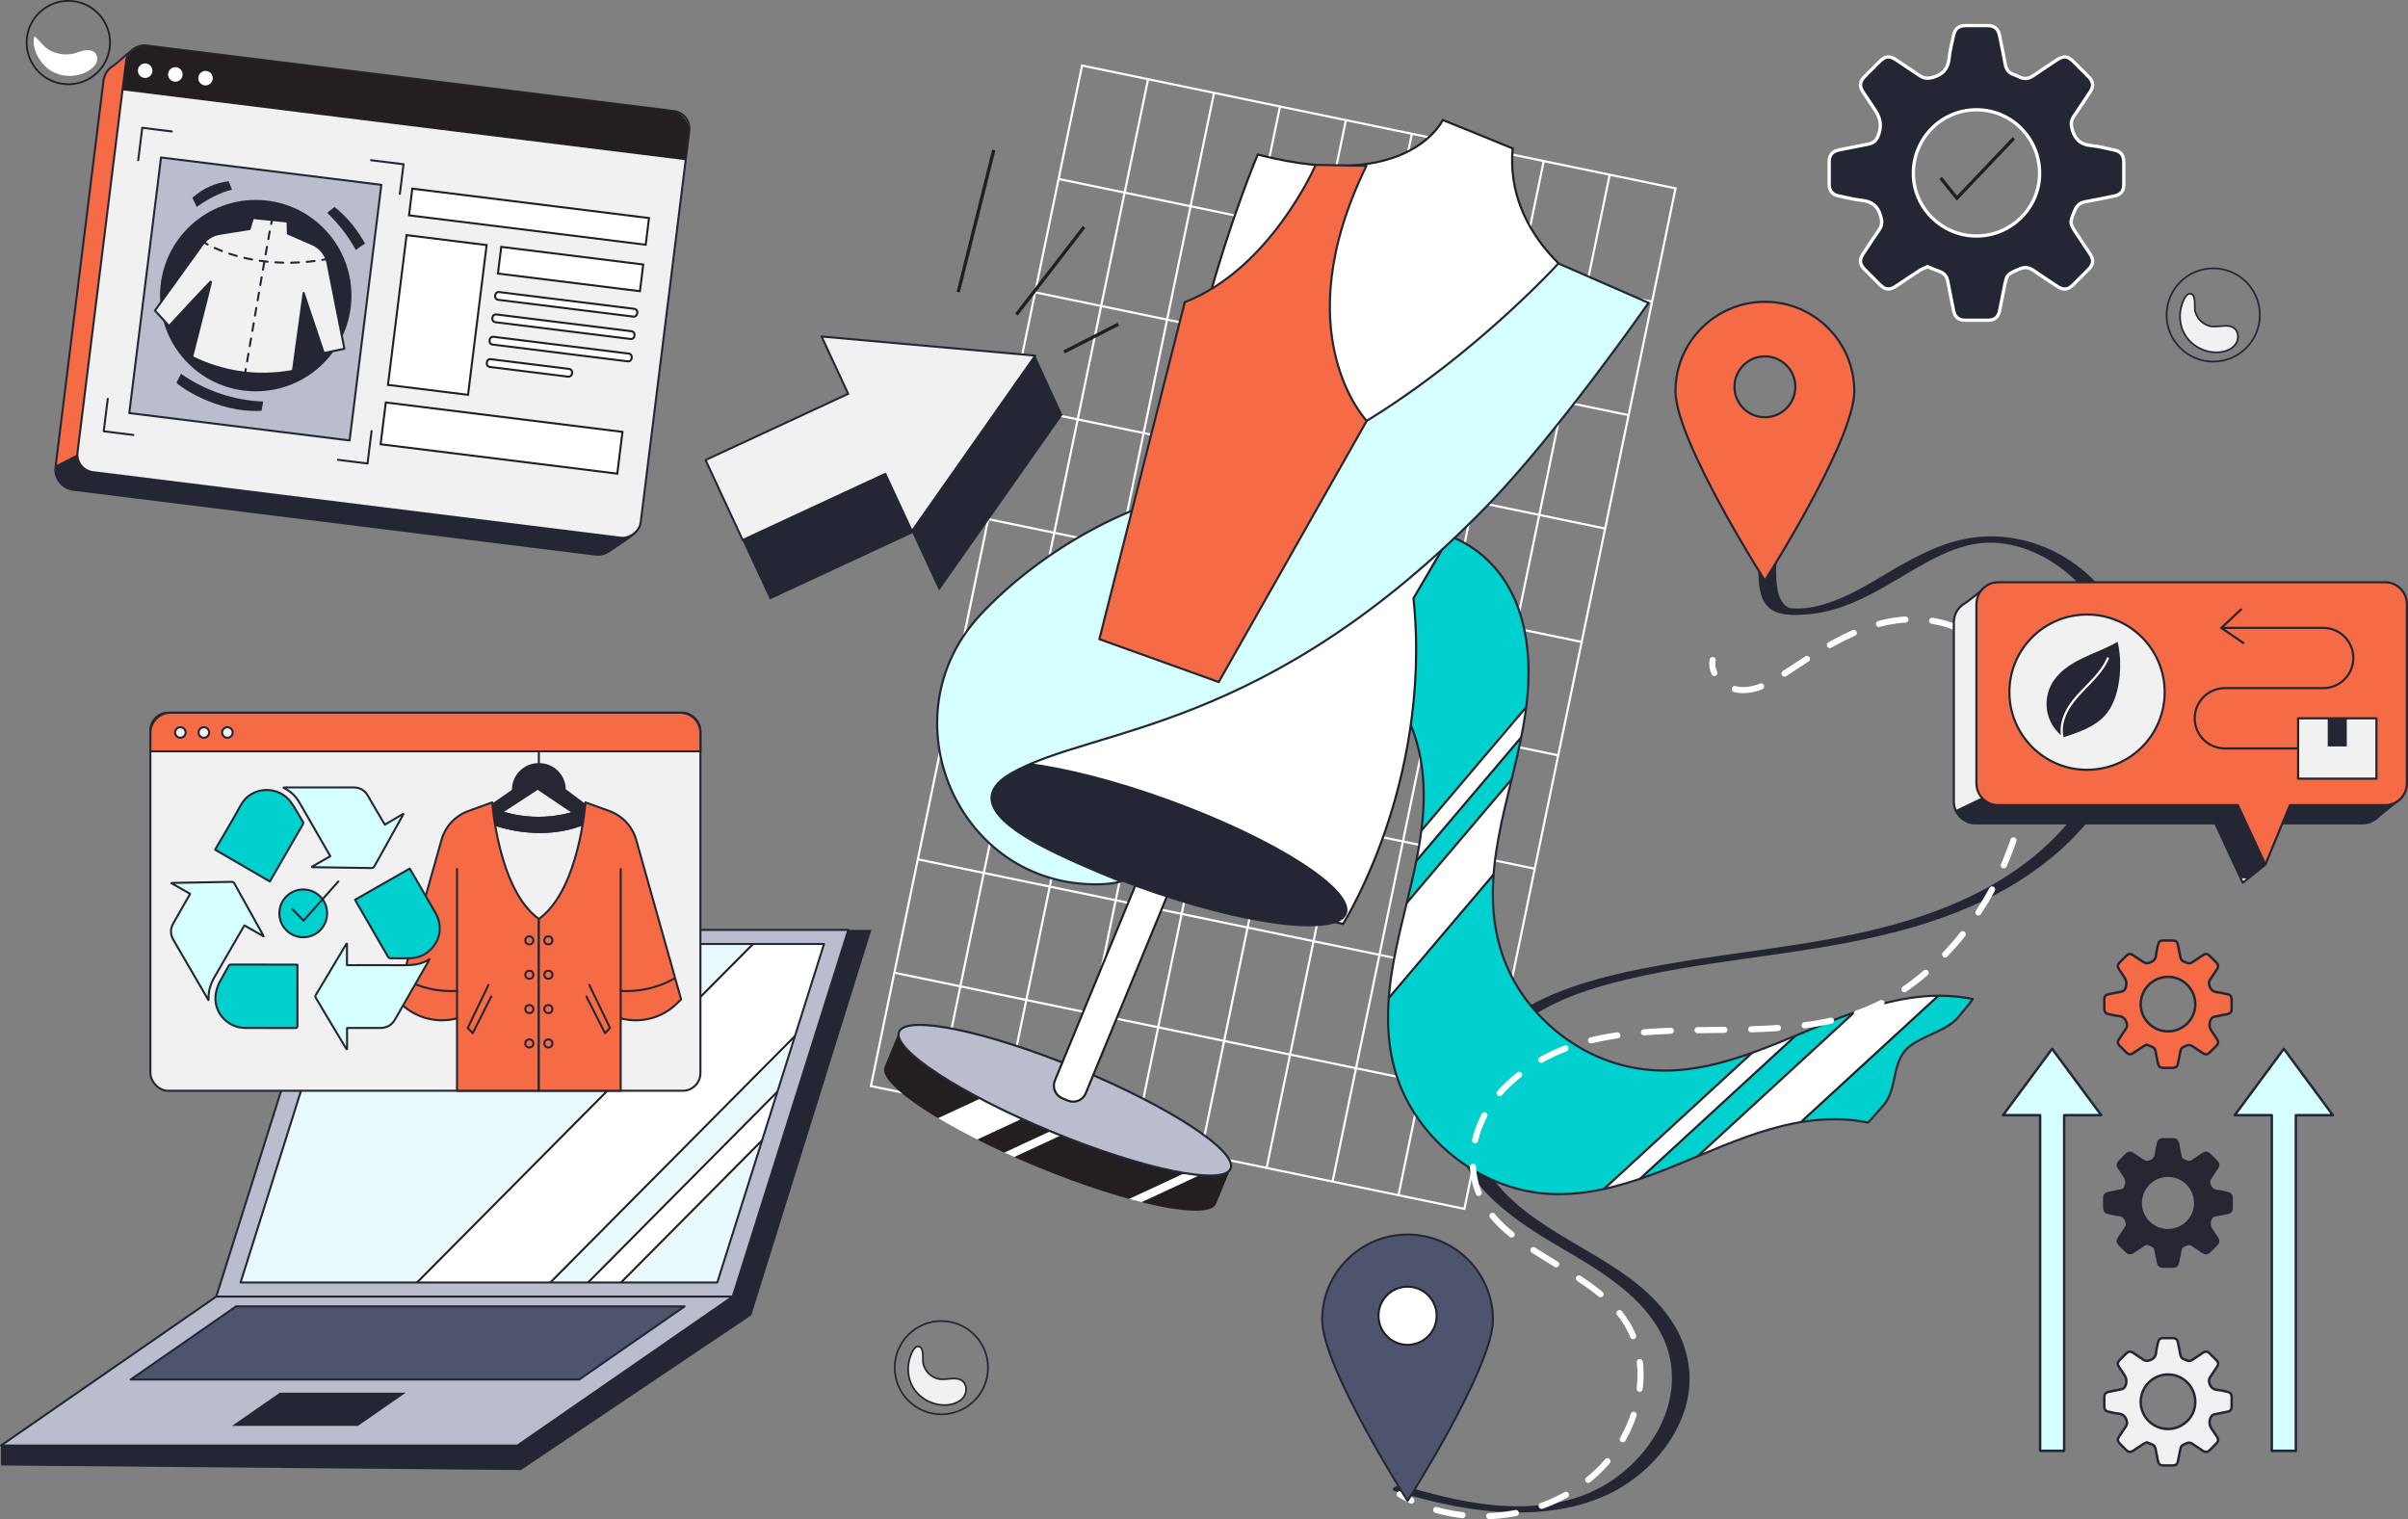 <?xml version="1.0" encoding="UTF-8"?>
<svg id="Layer_2" data-name="Layer 2" xmlns="http://www.w3.org/2000/svg" xmlns:xlink="http://www.w3.org/1999/xlink" viewBox="0 0 1360.01 858.07">
  <rect x="0" y="0" width="1360.01" height="858.07" fill="#808080" stroke="none"/>
  <defs>
    <style>
      .cls-1, .cls-2, .cls-3, .cls-4, .cls-5, .cls-6, .cls-7, .cls-8, .cls-9, .cls-10, .cls-11, .cls-12, .cls-13 {
        fill: none;
      }

      .cls-14, .cls-15, .cls-16, .cls-17, .cls-18, .cls-19 {
        fill: #f1f1f1;
      }

      .cls-20, .cls-21, .cls-22, .cls-23, .cls-24, .cls-25, .cls-26, .cls-2, .cls-27, .cls-28, .cls-3, .cls-4, .cls-5, .cls-6, .cls-15, .cls-16, .cls-17, .cls-18, .cls-19, .cls-29, .cls-10, .cls-11, .cls-13, .cls-30, .cls-31, .cls-32, .cls-33 {
        stroke-linecap: round;
        stroke-linejoin: round;
      }

      .cls-20, .cls-21, .cls-22, .cls-23, .cls-24, .cls-25, .cls-26, .cls-2, .cls-27, .cls-28, .cls-3, .cls-4, .cls-5, .cls-6, .cls-15, .cls-16, .cls-17, .cls-18, .cls-19, .cls-29, .cls-11, .cls-12, .cls-30, .cls-31, .cls-32, .cls-33 {
        stroke: #242733;
      }

      .cls-20, .cls-21, .cls-22, .cls-23, .cls-34 {
        fill: #f46b45;
      }

      .cls-20, .cls-26, .cls-2, .cls-28, .cls-6, .cls-18, .cls-29, .cls-11, .cls-31, .cls-33 {
        stroke-width: 1.15px;
      }

      .cls-21, .cls-4, .cls-16, .cls-7, .cls-12 {
        stroke-width: 1.23px;
      }

      .cls-22, .cls-5, .cls-9, .cls-32 {
        stroke-width: 1.22px;
      }

      .cls-23, .cls-27, .cls-15, .cls-30 {
        stroke-width: 1.39px;
      }

      .cls-24 {
        stroke-width: 1.22px;
      }

      .cls-24, .cls-25, .cls-26 {
        fill: #babdcd;
      }

      .cls-25, .cls-17 {
        stroke-width: 1.15px;
      }

      .cls-35 {
        fill: #231f20;
      }

      .cls-36, .cls-37 {
        fill: #242733;
      }

      .cls-38 {
        fill: #e8fafd;
      }

      .cls-2 {
        stroke-dasharray: 4.38 4.38;
      }

      .cls-27, .cls-28 {
        fill: #262733;
      }

      .cls-37 {
        stroke-width: 1.87px;
      }

      .cls-37, .cls-7, .cls-8, .cls-9, .cls-10, .cls-13 {
        stroke: #fff;
      }

      .cls-37, .cls-7, .cls-9, .cls-12 {
        stroke-miterlimit: 10;
      }

      .cls-39 {
        clip-path: url(#clippath-1);
      }

      .cls-40 {
        clip-path: url(#clippath-3);
      }

      .cls-41 {
        clip-path: url(#clippath-4);
      }

      .cls-42 {
        clip-path: url(#clippath-2);
      }

      .cls-3, .cls-19 {
        stroke-width: .96px;
      }

      .cls-8 {
        stroke-miterlimit: 10;
        stroke-width: 1.22px;
      }

      .cls-43 {
        fill: #fff;
      }

      .cls-29 {
        fill: #4e546d;
      }

      .cls-10 {
        stroke-dasharray: 15.14 15.14;
      }

      .cls-10, .cls-13 {
        stroke-width: 3.45px;
      }

      .cls-11 {
        stroke-dasharray: 4.43 4.43;
      }

      .cls-44, .cls-31 {
        fill: #00d0ce;
      }

      .cls-30, .cls-32, .cls-33 {
        fill: #d6ffff;
      }

      .cls-45 {
        clip-path: url(#clippath);
      }
    </style>
    <clipPath id="clippath">
      <path class="cls-1" d="M686.84,679.86l8.19-19.86-187.27-77.26-8.19,19.86c-4.06,9.84,34.57,35.12,86.28,56.46s96.93,30.65,100.99,20.81h0Z"/>
    </clipPath>
    <clipPath id="clippath-1">
      <path class="cls-1" d="M734.4,370.05c17.2-2.9,34.43,4.34,46.75,16.19,13.46,12.94,20.16,31.1,22.2,49.37,4.73,42.41-14.43,82.37-18.62,123.96-1.94,19.27-.57,39.05,7.47,56.89,7.33,16.25,19.31,30.28,33.89,40.47,14.6,10.21,31.93,16.58,49.78,17.4,19.48.89,38.61-4.15,56.76-10.79,35.24-12.89,70.27-33.38,109.04-31.28,4.49.24,8.96.83,13.36,1.74.94-.92,1.84-1.88,2.68-2.89,2.1-2.35,4.18-4.72,6.23-7.12,7.06-8.15,4.88-22.19,11.85-30.42,6.97-8.22,23.14-10.61,30.02-18.91,1.52-1.84,3.04-3.68,4.56-5.51,1.37-1.57,2.66-3.21,3.87-4.91-38.14-7.85-74.76,10.48-109.13,24.4-17.98,7.28-36.6,13.91-56.06,15.62-18.31,1.61-36.44-1.84-52.74-10.38-15.78-8.26-29.37-20.75-38.83-35.84-10.13-16.16-14.47-34.65-14.36-53.62.25-42.52,20.16-82.19,20.17-124.72,0-18.68-3.86-38.17-14.77-53.68-9.8-13.93-25.47-24.54-42.66-26.17-4.1-.39-8.2-.22-12.26.46-.94.92-1.84,1.88-2.68,2.89-2.1,2.35-4.18,4.72-6.23,7.12-7.06,8.15-14.06,16.35-21.04,24.58-6.97,8.22-13.95,16.45-20.83,24.75-1.52,1.84-3.04,3.68-4.56,5.51-1.37,1.57-2.66,3.21-3.87,4.91v-.02Z"/>
    </clipPath>
    <clipPath id="clippath-2">
      <polygon class="cls-1" points="405.12 724.32 135.87 724.32 196.14 533.14 465.39 533.14 405.12 724.32"/>
    </clipPath>
    <clipPath id="clippath-3">
      <path class="cls-1" d="M336.62,313.25l-295.28-36.66c-6.29-.78-10.76-6.52-9.98-12.81L58.45,45.57c.47-3.77,2.71-6.88,5.78-8.6,2.06-1.16,11.51-10.74,14.04-10.42l288.27,45.71c6.29.78,10.76,6.52,9.98,12.81l-16.58,213.79c-.32,2.56-10.09,8.37-13.63,10.96-2.82,2.06-5.96,3.9-9.69,3.43h0Z"/>
    </clipPath>
    <clipPath id="clippath-4">
      <path class="cls-1" d="M1334.31,465.01h-53.74l-1.11,23.26-12.77,10.27-15.54-33.53h-135.34c-6.8,0-12.31-5.51-12.31-12.31v-101.26c0-4.59,2.51-8.59,6.23-10.71,1.8-1.02,13.88-10.83,13.88-10.83l210.71,9.22c6.8,0,12.31,5.51,12.31,12.31l9.52,99.29s-11.13,8.92-13.67,11.18c-2.17,1.93-5.03,3.1-8.17,3.1h0Z"/>
    </clipPath>
  </defs>
  <g id="Layer_1-2" data-name="Layer 1">
    <g>
      <g id="Layer_2-2" data-name="Layer 2">
        <path class="cls-36" d="M787.9,842.16c22.26,6.66,45.2,11.86,68.54,12.04,21.18.16,43.15-3.83,61.19-15.44,15.07-9.71,27.51-24.06,33.42-41.11,5.96-17.18,3.47-35.51-6.37-50.75-20.6-31.89-60.25-42.73-87.89-66.73-13.64-11.85-24.98-27.35-26-45.97-1.11-20.24,9.66-39.53,24.54-52.61,16.14-14.18,37.07-21.74,57.59-26.98,23.43-5.98,47.39-9.57,71.31-12.95,46.15-6.53,93.41-12.63,135.93-32.95,35.93-17.17,68.3-45.51,81.18-84.15,6.45-19.34,7.87-40.6,2.41-60.35-4.98-18-15.68-33.56-30.62-44.75s-32.98-17.08-51.3-16.49c-22.15.72-40.88,11.73-59.41,22.78-9.63,5.74-19.44,11.34-30.14,14.86-5.08,1.67-10.4,2.9-15.77,3.05-1.82.05-4.8,0-5.76-.29-.27-.08-1.58-.73-2.2-1.24-4.27-3.52-5.02-10.2-5.31-15.32-.4-7.24.39-14.52,1.4-21.68.91-6.47,2.13-12.88,3.21-19.32.35-2.08-9.54-2.82-10-.03-2.25,13.5-5.37,27.24-4.61,41.01.29,5.3,1.19,11.68,5.06,15.68,5.49,5.67,15.3,5.04,22.46,4.5,22.52-1.7,41.49-14.43,60.44-25.45,9.26-5.39,18.89-10.56,29.33-13.27,8.37-2.17,16.9-2.31,25.35-.49,17.28,3.73,32.9,14.49,43.73,28.3,12.23,15.59,17.75,35.25,17.5,54.92-.51,41.25-25.08,76.95-58.05,99.99-36.54,25.53-80.65,35.68-124.02,42.47-23.7,3.71-47.54,6.54-71.19,10.63-21.98,3.8-44.35,8.34-65.07,16.82-18.81,7.7-36.5,19.2-47.56,36.64-10.25,16.16-13.72,35.75-6.56,53.82,6.66,16.82,20.72,29.47,35.19,39.66,15.14,10.66,31.86,18.78,47.03,29.39,14.58,10.19,28.65,23.18,34.56,40.45,5.86,17.15,2.34,35.51-7.14,50.65s-24.41,27.45-41.36,33.48c-21.04,7.48-43.82,6.78-65.5,2.79-10.98-2.02-21.78-4.83-32.47-8.03-2.16-.65-4.93-.89-7.07-.02-1.58.64-1.98,1.88,0,2.47h0v-.03Z"/>
        <g>
          <g>
            <rect class="cls-8" x="424.82" y="188.73" width="588.57" height="342.29" transform="translate(220.99 991.15) rotate(-78.31)"/>
            <line class="cls-9" x1="505.15" y1="549.36" x2="840.34" y2="618.73"/>
            <line class="cls-9" x1="518.4" y1="485.32" x2="853.59" y2="554.69"/>
            <line class="cls-9" x1="531.67" y1="421.28" x2="866.86" y2="490.65"/>
            <line class="cls-9" x1="544.92" y1="357.24" x2="880.11" y2="426.61"/>
            <line class="cls-9" x1="558.17" y1="293.2" x2="893.36" y2="362.57"/>
            <line class="cls-9" x1="571.43" y1="229.16" x2="906.62" y2="298.53"/>
            <line class="cls-9" x1="584.68" y1="165.12" x2="919.87" y2="234.49"/>
            <line class="cls-9" x1="597.93" y1="101.08" x2="933.12" y2="170.45"/>
            <line class="cls-9" x1="909.13" y1="98.71" x2="789.84" y2="675.06"/>
            <line class="cls-9" x1="871.88" y1="91" x2="752.61" y2="667.35"/>
            <line class="cls-9" x1="834.64" y1="83.29" x2="715.37" y2="659.65"/>
            <line class="cls-9" x1="797.39" y1="75.58" x2="678.12" y2="651.94"/>
            <line class="cls-9" x1="760.15" y1="67.88" x2="640.88" y2="644.23"/>
            <line class="cls-9" x1="722.92" y1="60.17" x2="603.63" y2="636.52"/>
            <line class="cls-9" x1="685.67" y1="52.46" x2="566.38" y2="628.81"/>
            <line class="cls-9" x1="648.43" y1="44.75" x2="529.14" y2="621.11"/>
          </g>
          <g>
            <g>
              <g>
                <path class="cls-35" d="M686.84,679.86l8.19-19.86-187.27-77.26-8.19,19.86c-4.06,9.84,34.57,35.12,86.28,56.46s96.93,30.65,100.99,20.81h0Z"/>
                <g class="cls-45">
                  <g>
                    <g>
                      <rect class="cls-43" x="479.99" y="616.59" width="166" height="21.46" transform="translate(-211.79 295.35) rotate(-24.9)"/>
                      <path class="cls-35" d="M491.87,672.79l-9.55-20.58,151.68-70.39,9.55,20.58-151.68,70.39ZM483.94,652.8l8.52,18.36,149.47-69.37-8.52-18.36-149.47,69.37h0Z"/>
                    </g>
                    <g>
                      <rect class="cls-43" x="508.3" y="639.47" width="166" height="5.82" transform="translate(-215.5 308.67) rotate(-24.9)"/>
                      <path class="cls-35" d="M516.88,680.76l-2.97-6.39,151.68-70.39,2.97,6.39-151.68,70.39ZM515.53,674.96l1.94,4.18,149.47-69.37-1.94-4.18-149.47,69.37h0Z"/>
                    </g>
                    <g>
                      <rect class="cls-43" x="587.16" y="661.74" width="166" height="5.82" transform="translate(-217.55 343.94) rotate(-24.9)"/>
                      <path class="cls-35" d="M595.73,703.02l-2.97-6.39,151.68-70.39,2.97,6.39-151.68,70.39ZM594.38,697.23l1.94,4.18,149.47-69.37-1.94-4.18-149.47,69.37Z"/>
                    </g>
                  </g>
                </g>
              </g>
              <ellipse class="cls-24" cx="601.4" cy="621.39" rx="19.28" ry="101.29" transform="translate(-202.39 940.34) rotate(-67.58)"/>
            </g>
            <g>
              <rect class="cls-43" x="548.77" y="532.65" width="170.64" height="18.86" rx="7.73" ry="7.73" transform="translate(-108.85 921.5) rotate(-67.58)"/>
              <path class="cls-35" d="M606.08,622.81c-1.08,0-2.15-.21-3.18-.63h0l-3.14-1.3c-2.06-.85-3.66-2.45-4.52-4.51s-.86-4.32,0-6.38l59.18-143.46c1.75-4.25,6.64-6.28,10.89-4.53l3.14,1.3c2.06.85,3.66,2.45,4.52,4.51s.86,4.32,0,6.38l-59.18,143.46c-.85,2.06-2.45,3.66-4.51,4.52-1.03.43-2.12.64-3.2.64ZM603.37,621.04c1.76.73,3.69.72,5.45,0,1.76-.73,3.12-2.1,3.85-3.86l59.18-143.46c.73-1.76.72-3.69,0-5.45-.73-1.76-2.1-3.12-3.86-3.85l-3.14-1.3c-1.76-.73-3.69-.72-5.45,0-1.76.73-3.12,2.1-3.85,3.86l-59.18,143.46c-.73,1.76-.72,3.69,0,5.45.73,1.76,2.1,3.12,3.86,3.85l3.14,1.3h0Z"/>
            </g>
          </g>
          <g>
            <path class="cls-44" d="M734.4,370.05c17.2-2.9,34.43,4.34,46.75,16.19,13.46,12.94,20.16,31.1,22.2,49.37,4.73,42.41-14.43,82.37-18.62,123.96-1.94,19.27-.57,39.05,7.47,56.89,7.33,16.25,19.31,30.28,33.89,40.47,14.6,10.21,31.93,16.58,49.78,17.4,19.48.89,38.61-4.15,56.76-10.79,35.24-12.89,70.27-33.38,109.04-31.28,4.49.24,8.96.83,13.36,1.74.94-.92,1.84-1.88,2.68-2.89,2.1-2.35,4.18-4.72,6.23-7.12,7.06-8.15,4.88-22.19,11.85-30.42,6.97-8.22,23.14-10.61,30.02-18.91,1.52-1.84,3.04-3.68,4.56-5.51,1.37-1.57,2.66-3.21,3.87-4.91-38.14-7.85-74.76,10.48-109.13,24.4-17.98,7.28-36.6,13.91-56.06,15.62-18.31,1.61-36.44-1.84-52.74-10.38-15.78-8.26-29.37-20.75-38.83-35.84-10.13-16.16-14.47-34.65-14.36-53.62.25-42.52,20.16-82.19,20.17-124.72,0-18.68-3.86-38.17-14.77-53.68-9.8-13.93-25.47-24.54-42.66-26.17-4.1-.39-8.2-.22-12.26.46-.94.92-1.84,1.88-2.68,2.89-2.1,2.35-4.18,4.72-6.23,7.12-7.06,8.15-14.06,16.35-21.04,24.58-6.97,8.22-13.95,16.45-20.83,24.75-1.52,1.84-3.04,3.68-4.56,5.51-1.37,1.57-2.66,3.21-3.87,4.91h0v-.02Z"/>
            <g class="cls-39">
              <g>
                <g>
                  <rect class="cls-43" x="668.51" y="480.59" width="314.39" height="27.02" transform="translate(-85.29 803.94) rotate(-49.68)"/>
                  <path class="cls-35" d="M734.28,623.58l-21.53-18.28.4-.46,203.84-240.16,21.53,18.28-.4.46-203.84,240.16h0ZM714.48,605.16l19.67,16.7,202.66-238.76-19.67-16.7-202.66,238.76Z"/>
                </g>
                <g>
                  <rect class="cls-43" x="816.96" y="610.5" width="314.39" height="9.52" transform="translate(-159.38 821.75) rotate(-42.6)"/>
                  <path class="cls-35" d="M861.57,726.04l-7.27-7.91.45-.41,231.88-213.21,7.27,7.91-.45.41-231.88,213.21ZM856.03,718.2l5.62,6.11,230.53-211.97-5.62-6.11-230.53,211.97h0Z"/>
                </g>
                <g>
                  <rect class="cls-43" x="884.11" y="581.76" width="314.39" height="25.26" transform="translate(-127.52 861.7) rotate(-42.6)"/>
                  <path class="cls-35" d="M934.05,710.95l-17.92-19.49.45-.41,231.88-213.21,17.92,19.49-.45.41-231.88,213.21h0ZM917.84,691.53l16.27,17.69,230.53-211.97-16.27-17.69-230.53,211.97h0Z"/>
                </g>
                <g>
                  <rect class="cls-43" x="696.91" y="411.12" width="314.39" height="8.89" transform="translate(-15.39 797.88) rotate(-49.68)"/>
                  <path class="cls-35" d="M755.78,539.18l-7.71-6.54.4-.46,203.84-240.16,7.71,6.54-.4.46-203.84,240.16h0ZM749.78,532.49l5.85,4.97,202.66-238.76-5.85-4.97-202.66,238.76h0Z"/>
                </g>
              </g>
            </g>
            <path class="cls-5" d="M734.4,370.05c17.2-2.9,34.43,4.34,46.75,16.19,13.46,12.94,20.16,31.1,22.2,49.37,4.73,42.41-14.43,82.37-18.62,123.96-1.94,19.27-.57,39.05,7.47,56.89,7.33,16.25,19.31,30.28,33.89,40.47,14.6,10.21,31.93,16.58,49.78,17.4,19.48.89,38.61-4.15,56.76-10.79,35.24-12.89,70.27-33.38,109.04-31.28,4.49.24,8.96.83,13.36,1.74.94-.92,1.84-1.88,2.68-2.89,2.1-2.35,4.18-4.72,6.23-7.12,7.06-8.15,4.88-22.19,11.85-30.42,6.97-8.22,23.14-10.61,30.02-18.91,1.52-1.84,3.04-3.68,4.56-5.51,1.37-1.57,2.66-3.21,3.87-4.91-38.14-7.85-74.76,10.48-109.13,24.4-17.98,7.28-36.6,13.91-56.06,15.62-18.31,1.61-36.44-1.84-52.74-10.38-15.78-8.26-29.37-20.75-38.83-35.84-10.13-16.16-14.47-34.65-14.36-53.62.25-42.52,20.16-82.19,20.17-124.72,0-18.68-3.86-38.17-14.77-53.68-9.8-13.93-25.47-24.54-42.66-26.17-4.1-.39-8.2-.22-12.26.46-.94.92-1.84,1.88-2.68,2.89-2.1,2.35-4.18,4.72-6.23,7.12-7.06,8.15-14.06,16.35-21.04,24.58-6.97,8.22-13.95,16.45-20.83,24.75-1.52,1.84-3.04,3.68-4.56,5.51-1.37,1.57-2.66,3.21-3.87,4.91h0v-.02Z"/>
          </g>
          <g>
            <path class="cls-13" d="M967.32,372.79c-.54,2.56-.13,5.04.93,7.28"/>
            <path class="cls-10" d="M979.81,389.16c1.4.38,2.84.59,4.27.61,9.09.11,17.32-5.05,24.91-10.05,13.96-9.21,27.99-18.63,43.63-24.57,39.3-14.95,76.91,1.78,89.3,42.56,6.24,20.55,4.72,42.83-.71,63.6-10.42,39.84-34.27,77.49-69.88,100.21-65.65,41.89-161.33-4.81-219.91,51.2-11.64,11.13-19.63,26.61-19.64,42.72-.04,50.24,65.3,55.79,87.17,92.29,15.37,25.65,5.97,60.7-15.11,81.91-25.36,25.51-66.31,33.42-99.77,20.82"/>
            <path class="cls-13" d="M797.12,847.48c-2.24-1.08-4.43-2.25-6.58-3.53"/>
          </g>
          <g>
            <polygon class="cls-36" points="424.36 742.81 294.23 830.26 .57 827.66 .57 816.39 135.15 732.28 200.46 525.18 492.15 525.18 424.36 742.81"/>
            <polygon class="cls-26" points="413.83 732.28 122.14 732.28 187.43 525.18 479.13 525.18 413.83 732.28"/>
            <polygon class="cls-26" points="413.83 732.28 122.14 732.28 .57 816.39 292.27 816.39 413.83 732.28"/>
            <polygon class="cls-29" points="386.64 737.82 133.33 737.82 73.8 779.13 327.11 779.13 386.64 737.82"/>
            <polygon class="cls-36" points="229.18 786.54 158.08 786.54 131.01 805.32 202.12 805.32 229.18 786.54"/>
            <g>
              <polygon class="cls-38" points="405.12 724.32 135.87 724.32 196.14 533.14 465.39 533.14 405.12 724.32"/>
              <g class="cls-42">
                <g>
                  <g>
                    <rect class="cls-43" x="145.12" y="636.84" width="376.64" height="53.42" transform="translate(-372.39 432.71) rotate(-45.21)"/>
                    <path class="cls-35" d="M219.77,816.84l-38.73-38.44.4-.41,265.74-267.71,38.73,38.44-.4.41-265.74,267.71h0ZM182.67,778.39l37.1,36.82,264.53-266.49-37.1-36.82-264.53,266.49h0Z"/>
                  </g>
                  <g>
                    <rect class="cls-43" x="247.45" y="622.61" width="376.64" height="13.21" transform="translate(-317.79 495.19) rotate(-45.21)"/>
                    <path class="cls-35" d="M307.83,768.35l-10.19-10.12,266.15-268.12,10.19,10.12-.4.41-265.74,267.71h0ZM299.26,758.23l8.56,8.5,264.53-266.49-8.56-8.5-264.53,266.49Z"/>
                  </g>
                </g>
              </g>
              <polygon class="cls-6" points="405.12 724.32 135.87 724.32 196.14 533.14 465.39 533.14 405.12 724.32"/>
            </g>
          </g>
          <g>
            <g>
              <g>
                <path class="cls-34" d="M336.62,313.25l-295.28-36.66c-6.29-.78-10.76-6.52-9.98-12.81L58.45,45.57c.47-3.77,2.71-6.88,5.78-8.6,2.06-1.16,11.51-10.74,14.04-10.42l288.27,45.71c6.29.78,10.76,6.52,9.98,12.81l-16.58,213.79c-.32,2.56-10.09,8.37-13.63,10.96-2.82,2.06-5.96,3.9-9.69,3.43h0Z"/>
                <g class="cls-40">
                  <path class="cls-36" d="M6.02,275.82S406.8,72.06,406.8,69.86s-30.18,265.93-30.18,265.93c0,0-351.35-14.46-353.93-23.47-2.58-9.01-16.68-36.5-16.68-36.5h0Z"/>
                </g>
                <path class="cls-6" d="M336.62,313.25l-295.28-36.66c-6.29-.78-10.76-6.52-9.98-12.81L58.45,45.57c.47-3.77,2.71-6.88,5.78-8.6,2.06-1.16,11.51-10.74,14.04-10.42l288.27,45.71c6.29.78,10.76,6.52,9.98,12.81l-16.58,213.79c-.32,2.56-10.09,8.37-13.63,10.96-2.82,2.06-5.96,3.9-9.69,3.43h0Z"/>
              </g>
              <rect class="cls-17" x="95.12" y="4.42" width="242.85" height="320.52" rx="10" ry="10" transform="translate(26.43 359.28) rotate(-82.92)"/>
              <path class="cls-35" d="M387.27,90.49l1.88-15.17c.78-6.29-3.69-12.03-9.98-12.81L83.89,25.85c-6.29-.78-12.03,3.69-12.81,9.98l-1.88,15.17,318.08,39.49h0Z"/>
              <rect class="cls-25" x="71.46" y="106.15" width="145.47" height="125.39" transform="translate(-41.13 291.13) rotate(-82.92)"/>
              <g>
                <rect class="cls-43" x="291.19" y="55.04" width="15.18" height="134.7" transform="translate(140.5 403.81) rotate(-82.92)"/>
                <path class="cls-35" d="M365.18,138.85l-134.81-16.74,2.01-16.21,134.81,16.74-2.01,16.21ZM231.65,121.12l132.53,16.46,1.73-13.93-132.53-16.46-1.73,13.93h0Z"/>
              </g>
              <g>
                <rect class="cls-43" x="314.67" y="111.55" width="15.18" height="80.82" transform="translate(131.73 453.03) rotate(-82.92)"/>
                <path class="cls-35" d="M361.93,165.1l-81.34-10.1,2.01-16.21,81.34,10.1-2.01,16.21ZM281.87,154l79.06,9.82,1.73-13.93-79.06-9.82-1.73,13.93h0Z"/>
              </g>
              <g>
                <rect class="cls-43" x="271.36" y="180.08" width="23.78" height="134.7" transform="translate(2.8 498.02) rotate(-82.92)"/>
                <path class="cls-35" d="M349.14,268.15l-134.81-16.74,3.07-24.74,134.81,16.74-3.07,24.74ZM215.61,250.41l132.53,16.46,2.79-22.46-132.53-16.46-2.79,22.46Z"/>
              </g>
              <g>
                <rect class="cls-43" x="204.35" y="155.12" width="85.23" height="45.55" transform="translate(39.99 401.06) rotate(-82.92)"/>
                <path class="cls-35" d="M264.83,223.63l-46.34-5.75,10.64-85.72,46.35,5.75-10.64,85.72h-.01ZM219.77,216.88l44.07,5.47,10.36-83.44-44.07-5.47-10.36,83.44Z"/>
              </g>
              <g>
                <rect class="cls-43" x="317.57" y="131.48" width="4.41" height="80.82" rx="1.92" ry="1.92" transform="translate(109.78 468.04) rotate(-82.92)"/>
                <path class="cls-35" d="M357.96,179.4c-.1,0-.2,0-.31-.02l-76.39-9.49c-1.36-.17-2.34-1.42-2.17-2.78l.07-.57c.08-.66.42-1.25.94-1.66s1.18-.59,1.84-.51l76.39,9.49c1.36.17,2.34,1.42,2.17,2.78l-.07.57c-.16,1.26-1.23,2.19-2.47,2.19h0ZM357.78,178.24c.74.09,1.41-.43,1.5-1.17l.07-.57c.09-.74-.43-1.41-1.17-1.5l-76.39-9.49c-.35-.04-.71.05-.99.27s-.46.54-.51.9l-.07.57c-.09.74.43,1.41,1.17,1.5l76.39,9.49Z"/>
              </g>
              <g>
                <rect class="cls-43" x="316" y="144.12" width="4.41" height="80.82" rx="1.92" ry="1.92" transform="translate(95.86 477.56) rotate(-82.92)"/>
                <path class="cls-35" d="M356.39,192.04c-.1,0-.21,0-.31-.02l-76.39-9.49c-1.36-.17-2.34-1.42-2.17-2.78l.07-.57c.17-1.37,1.42-2.34,2.78-2.17l76.39,9.49c1.36.17,2.34,1.42,2.17,2.78l-.07.57c-.08.66-.42,1.25-.94,1.66-.44.34-.98.53-1.53.53h0ZM280.05,178.15c-.67,0-1.25.5-1.33,1.18l-.07.57c-.09.74.43,1.41,1.17,1.5l76.39,9.49c.36.04.71-.05.99-.27s.46-.54.51-.9l.07-.57c.09-.74-.43-1.41-1.17-1.5l-76.39-9.49c-.06,0-.11,0-.17,0Z"/>
              </g>
              <g>
                <rect class="cls-43" x="314.44" y="156.76" width="4.41" height="80.82" rx="1.92" ry="1.92" transform="translate(81.95 487.1) rotate(-82.92)"/>
                <path class="cls-35" d="M354.81,204.67c-.1,0-.21,0-.31-.02l-76.39-9.49c-.66-.08-1.25-.42-1.66-.94-.41-.53-.59-1.18-.51-1.84l.07-.57c.17-1.36,1.41-2.33,2.78-2.17l76.39,9.49c.66.08,1.25.42,1.66.94s.59,1.18.51,1.84l-.07.57c-.08.66-.42,1.25-.94,1.66-.44.34-.98.53-1.53.53h0ZM278.49,190.78c-.67,0-1.25.5-1.33,1.18l-.07.57c-.04.36.05.71.27.99s.54.46.9.51l76.39,9.49c.35.04.71-.05.99-.27s.46-.54.51-.9l.07-.57c.04-.36-.05-.71-.27-.99s-.54-.46-.9-.51l-76.39-9.49c-.06,0-.11,0-.17,0h0Z"/>
              </g>
              <g>
                <rect class="cls-43" x="296.81" y="183.58" width="4.41" height="48.46" rx="1.92" ry="1.92" transform="translate(55.94 478.93) rotate(-82.92)"/>
                <path class="cls-35" d="M321.14,213.32c-.1,0-.2,0-.31-.02l-44.29-5.5c-.66-.08-1.25-.42-1.66-.94-.41-.53-.59-1.18-.51-1.84l.07-.57c.17-1.36,1.4-2.34,2.78-2.17l44.29,5.5c.66.08,1.25.42,1.66.94.41.53.59,1.18.51,1.84l-.07.57c-.16,1.26-1.23,2.19-2.47,2.19ZM320.96,212.17c.73.09,1.41-.43,1.5-1.17l.07-.57c.04-.36-.05-.71-.27-.99s-.54-.46-.9-.51l-44.29-5.5c-.73-.09-1.41.43-1.5,1.17l-.07.57c-.04.36.05.71.27.99s.54.46.9.51l44.29,5.5Z"/>
              </g>
            </g>
            <circle class="cls-36" cx="144.44" cy="166.96" r="54.05"/>
            <g>
              <path class="cls-18" d="M142.84,123.11l-1.87,6.25-17.01,2.73c-3.81.61-7.22,2.72-9.48,5.85l-26.97,37.46,7.98,8.74s23.8-25.89,23.77-25.2-10.75,42.68-10.75,42.68h0c17.25,8.62,36.82,11.44,55.8,8.05l1.12-.2,6.06-44.02,11.38,33.94,11.65-2.42-9.59-48.5c-.92-4.67-4.08-8.59-8.44-10.49l-13.9-6.05-.15-6.8-19.6-2.01h0Z"/>
              <g>
                <path class="cls-6" d="M115.28,136.93s.67.44,1.98,1.15"/>
                <path class="cls-11" d="M121.25,140.05c9.53,4.33,30.09,11.18,58.65,7.07"/>
                <path class="cls-6" d="M182.08,146.78c.75-.12,1.5-.25,2.26-.39"/>
              </g>
              <g>
                <path class="cls-6" d="M153.64,124.22s-.21.79-.49,2.24"/>
                <path class="cls-2" d="M152.34,130.76c-3.07,16.83-10.72,61.32-13.15,75.52"/>
                <path class="cls-6" d="M138.83,208.44c-.25,1.45-.39,2.26-.39,2.26"/>
              </g>
            </g>
            <path class="cls-36" d="M131.01,107.12c-7.12,1.76-13.95,5.47-19.91,9.75-.82-1.73-1.63-3.45-2.45-5.18,5.87-5.2,12.74-8.43,20.53-9.3.44,1.45,1.38,3.27,1.82,4.73h0Z"/>
            <path class="cls-36" d="M147.76,232.01c.11-1.39.74-3.85.85-5.25-16.58-.59-32.81-6.12-46.39-15.66-.84,1.68-1.68,3.35-2.51,5.03-.12.77,22.09,17.39,48.05,15.88h0Z"/>
            <path class="cls-36" d="M188.9,116.87c-1,.98-3.1,2.4-4.1,3.38,6.46,6.09,11.9,13.19,16.17,20.93,1.69-1.25,3.42-2.46,5.22-3.6-3.98-7.14-9.59-14.71-17.28-20.71h-.01Z"/>
            <polyline class="cls-6" points="78.06 90.49 80.34 72.17 97.05 74.24"/>
            <polyline class="cls-6" points="209.59 90.49 227.92 92.76 225.83 109.47"/>
            <polyline class="cls-6" points="209.86 243.44 207.58 261.76 190.87 259.69"/>
            <polyline class="cls-6" points="60.87 225.25 58.59 243.57 75.3 245.65"/>
            <circle class="cls-43" cx="81.98" cy="39.92" r="4.1"/>
            <circle class="cls-43" cx="99.03" cy="42.04" r="4.1"/>
            <circle class="cls-43" cx="116.08" cy="44.15" r="4.1"/>
          </g>
          <g>
            <g>
              <path class="cls-14" d="M1334.31,465.01h-53.74l-1.11,23.26-12.77,10.27-15.54-33.53h-135.34c-6.8,0-12.31-5.51-12.31-12.31v-101.26c0-4.59,2.51-8.59,6.23-10.71,1.8-1.02,13.88-10.83,13.88-10.83l210.71,9.22c6.8,0,12.31,5.51,12.31,12.31l9.52,99.29s-11.13,8.92-13.67,11.18c-2.17,1.93-5.03,3.1-8.17,3.1h0Z"/>
              <g class="cls-41">
                <path class="cls-36" d="M1092.31,463.66c2.21-2.23,283.85-134.81,283.85-134.81l-14.45,171.69-259.23-12.28-10.16-24.6h-.01Z"/>
              </g>
              <path class="cls-4" d="M1334.31,465.01h-53.74l-1.11,23.26-12.77,10.27-15.54-33.53h-135.34c-6.8,0-12.31-5.51-12.31-12.31v-101.26c0-4.59,2.51-8.59,6.23-10.71,1.8-1.02,13.88-10.83,13.88-10.83l210.71,9.22c6.8,0,12.31,5.51,12.31,12.31l9.52,99.29s-11.13,8.92-13.67,11.18c-2.17,1.93-5.03,3.1-8.17,3.1h0Z"/>
            </g>
            <path class="cls-21" d="M1347.08,454.73h-53.74l-13.88,33.53-15.54-33.53h-135.34c-6.8,0-12.31-5.51-12.31-12.31v-101.26c0-6.8,5.51-12.31,12.31-12.31h218.5c6.8,0,12.31,5.51,12.31,12.31v101.26c0,6.8-5.51,12.31-12.31,12.31h0Z"/>
            <circle class="cls-16" cx="1178.73" cy="390.92" r="43.85"/>
            <path class="cls-36" d="M1165.48,416.36c-4.5-3.24-7.77-8.15-9.03-13.55s-.5-11.25,2.09-16.15c3.54-6.69,10.12-11.24,16.91-14.59s14.04-5.76,20.55-9.63c2.7,10.99,1.74,27.02-3.77,36.9-5.52,9.88-15.98,13.55-26.75,17.02Z"/>
            <path class="cls-7" d="M1164.94,416.88c-1.5-5.84.33-12.11,3.49-17.25,3.16-5.13,7.56-9.36,11.73-13.71,4.18-4.35,8.25-8.98,10.54-14.56"/>
            <path class="cls-12" d="M1254.65,354.61h57.47c9.4,0,17.02,7.62,17.02,17.02h0c0,9.4-7.62,17.02-17.02,17.02h-55.55c-9.4,0-17.02,7.62-17.02,17.02v.02c0,9.4,7.62,17.02,17.02,17.02h68.88"/>
            <polyline class="cls-12" points="1266.08 343.83 1254.59 354.64 1267.43 363.43"/>
            <g>
              <rect class="cls-16" x="1297.95" y="405.67" width="44.23" height="34.1"/>
              <rect class="cls-36" x="1314.67" y="405.67" width="10.77" height="15.9"/>
            </g>
          </g>
          <g>
            <polygon class="cls-36" points="530.39 333.5 600.07 234.39 584.69 200.85 479.39 223.61 494.4 255.95 413.84 293.34 434.82 338.54 515.38 301.15 530.39 333.5"/>
            <polygon class="cls-18" points="515.03 299.96 584.69 200.85 464.03 190.07 479.05 222.41 398.49 259.8 419.46 305 500.01 267.62 515.03 299.96"/>
          </g>
          <g>
            <rect class="cls-18" x="84.94" y="402.52" width="310.65" height="213.52" rx="10" ry="10"/>
            <path class="cls-20" d="M395.58,424.34v-10.34c0-6.34-5.14-11.48-11.48-11.48H96.42c-6.34,0-11.48,5.14-11.48,11.48v10.34h310.65-.01Z"/>
            <g>
              <circle class="cls-18" cx="101.87" cy="413.69" r="2.98"/>
              <circle class="cls-18" cx="115.15" cy="413.69" r="2.98"/>
              <circle class="cls-18" cx="128.44" cy="413.69" r="2.98"/>
            </g>
            <g>
              <path class="cls-28" d="M275.96,455.95l13.75-9.59v-.33c0-7.99,6.48-14.47,14.47-14.47h.33c7.99,0,14.47,6.48,14.47,14.47h0l13.24,9.92s.98,7.97,0,8.13c-.98.16-28.53-18.7-28.53-18.7l-26.92,17.56-.81-6.99h0Z"/>
              <path class="cls-18" d="M275.96,455.95l.42.18c17.82,7.76,38.07,7.69,55.84-.18h0l-6.5,60.65-30.24,8.94-30.08-53.33,10.57-16.26h-.01Z"/>
              <path class="cls-18" d="M271.52,462.77l-6.13,9.44,30.08,53.33,30.24-8.94,5.58-52.01c-18.24,8.2-40.96,6.36-59.77-1.82h0Z"/>
              <path class="cls-28" d="M276.39,456.13l-.42-.18-4.43,6.82c18.81,8.18,41.53,10.02,59.77,1.82l.93-8.64c-17.77,7.88-38.02,7.94-55.84.18h0Z"/>
              <g>
                <path class="cls-20" d="M258.12,490.79v125.24h46.23v-97.02c-22.85-16.39-26.34-65.85-26.34-65.85l-13.47,4.87c-7.4,2.68-13.06,8.76-15.19,16.33l-25.36,90.06,2.37,2.33c8.36,8.22,20.44,11.4,31.77,8.37h0"/>
                <path class="cls-6" d="M228.05,552.8c9.1,5.08,19.66,7.49,30.06,6.85"/>
                <polyline class="cls-6" points="275.86 556.27 264.17 580.55 266.99 583.51 277.46 562.81"/>
                <circle class="cls-6" cx="298.96" cy="531.11" r="2.28"/>
                <circle class="cls-6" cx="298.96" cy="550.51" r="2.28"/>
                <circle class="cls-6" cx="298.96" cy="569.91" r="2.28"/>
                <circle class="cls-6" cx="298.96" cy="589.31" r="2.28"/>
              </g>
              <g>
                <path class="cls-20" d="M350.56,490.79v125.24h-46.23v-97.02c22.85-16.39,26.34-65.85,26.34-65.85l13.47,4.87c7.4,2.68,13.06,8.76,15.19,16.33l25.36,90.06-2.37,2.33c-8.36,8.22-20.44,11.4-31.77,8.37h0"/>
                <path class="cls-6" d="M380.62,552.8c-9.1,5.08-19.66,7.49-30.06,6.85"/>
                <polyline class="cls-6" points="332.83 556.27 344.52 580.55 341.71 583.51 331.21 562.81"/>
                <circle class="cls-6" cx="309.71" cy="531.11" r="2.28"/>
                <circle class="cls-6" cx="309.71" cy="550.51" r="2.28"/>
                <circle class="cls-6" cx="309.71" cy="569.91" r="2.28"/>
                <circle class="cls-6" cx="309.71" cy="589.31" r="2.28"/>
              </g>
              <line class="cls-6" x1="304.34" y1="424.34" x2="304.34" y2="431.56"/>
            </g>
            <g id="XxDeKK">
              <g>
                <path class="cls-33" d="M117.72,564.82c-1.64-2.8-3.14-5.37-4.63-7.94-5.04-8.67-10.07-17.35-15.13-26.01-1.85-3.16-1.85-6.3-.06-9.45,2.89-5.08,5.8-10.15,8.71-15.22.24-.42.47-.84.77-1.39-3.48-1.98-6.9-3.93-10.6-6.04.58-.07.81-.12,1.05-.13,11.05-.21,22.1-.43,33.15-.6.42,0,1.05.3,1.24.64,5.47,9.77,10.9,19.57,16.33,29.37.08.15.13.32.32.77-3.74-2.13-7.23-4.12-10.82-6.17-.24.38-.46.71-.66,1.06-5.4,9.34-10.81,18.67-16.2,28.01-2.23,3.86-3.61,7.96-3.37,12.49,0,.11-.03.21-.1.61h0Z"/>
                <path class="cls-33" d="M195.96,533.06v12.05h1.49c10.22,0,20.45-.06,30.67.02,5.11.04,10.03-.44,14.46-3.44-.11.25-.21.51-.34.74-6.36,11.09-12.74,22.16-19.08,33.26-1.88,3.29-4.7,4.88-8.45,4.88h-18.69v11.88c-.08.03-.17.05-.25.08-.2-.28-.42-.56-.6-.86-5.64-9.41-11.28-18.82-16.89-28.25-.2-.33-.22-.97-.03-1.29,5.7-9.59,11.44-19.17,17.18-28.74.09-.15.21-.28.32-.41.08.03.16.05.24.08h-.03Z"/>
                <path class="cls-33" d="M217.37,465.75c3.46-2.04,6.85-4.04,10.25-6.04.06.05.12.09.18.14-.3.57-.6,1.15-.92,1.71-5.14,9.22-10.3,18.43-15.42,27.67-.42.76-.88,1.04-1.76,1.02-10.75-.19-21.5-.33-32.25-.48h-1.18c-.02-.1-.05-.2-.07-.3,3.42-1.94,6.83-3.89,10.35-5.89-1.36-2.37-2.66-4.66-3.97-6.94-4.36-7.58-8.73-15.17-13.09-22.75-2.49-4.32-4.81-6.58-9.35-9.02.36-.07.57-.15.79-.15,12.86,0,25.73-.02,38.59,0,3.7,0,6.47,1.54,8.34,4.84,2.8,4.95,5.74,9.83,8.63,14.74.26.45.54.89.88,1.44h0Z"/>
                <path class="cls-31" d="M167.98,544.86v1.59c0,10.94,0,21.88.02,32.82,0,1.03-.26,1.33-1.31,1.33-9.36-.04-18.71,0-28.07-.03-9.66-.04-17.39-7.99-16.94-17.43.14-3.05,1.03-5.95,2.46-8.64,1.6-2.99,3.31-5.92,4.95-8.89.3-.54.61-.84,1.3-.84,12.22.02,24.44.01,36.67.01.26,0,.51.04.92.08Z"/>
                <path class="cls-31" d="M152.4,497.84c-10.32-6-20.55-11.94-30.86-17.94.17-.35.29-.65.45-.93,4.67-8.06,9.54-16.01,13.97-24.19,5.98-11.04,21.75-11.5,28.68-1.23,2.34,3.46,4.39,7.12,6.52,10.72.18.31.08.95-.12,1.3-3.58,6.25-7.19,12.48-10.79,18.72-2.32,4.01-4.64,8.03-6.96,12.04-.28.48-.57.96-.89,1.51h0Z"/>
                <path class="cls-31" d="M200.55,508.15c10.31-5.89,20.53-11.71,30.85-17.61.65,1.11,1.29,2.17,1.91,3.23,4.16,7.18,8.31,14.37,12.48,21.53,4.6,7.89,2.92,16.81-4.26,22.46-3.2,2.52-6.96,3.36-10.91,3.45-3.36.08-6.72.04-10.07-.02-.46,0-1.11-.33-1.33-.7-6.13-10.52-12.23-21.07-18.32-31.62-.11-.19-.19-.4-.34-.74v.02Z"/>
              </g>
            </g>
            <circle class="cls-31" cx="171.27" cy="515.84" r="13.5"/>
            <polyline class="cls-6" points="165.12 513.47 171.46 519.92 191.08 497.84"/>
          </g>
          <g>
            <path class="cls-29" d="M843.2,745.47c0,26.63-48.22,102.16-48.22,102.16,0,0-48.22-75.52-48.22-102.16s21.59-48.22,48.22-48.22,48.22,21.59,48.22,48.22Z"/>
            <g>
              <circle class="cls-43" cx="794.98" cy="743.1" r="16.42"/>
              <path class="cls-35" d="M794.98,760.1c-9.37,0-17-7.62-17-17s7.62-17,17-17,17,7.62,17,17-7.62,17-17,17ZM794.98,727.26c-8.74,0-15.85,7.11-15.85,15.85s7.11,15.85,15.85,15.85,15.85-7.11,15.85-15.85-7.11-15.85-15.85-15.85Z"/>
            </g>
          </g>
          <path class="cls-21" d="M996.79,170.45c-27.88,0-50.49,22.6-50.49,50.49s50.49,106.95,50.49,106.95c0,0,50.49-79.07,50.49-106.95s-22.6-50.49-50.49-50.49h0ZM996.79,235.65c-9.49,0-17.19-7.7-17.19-17.19s7.7-17.19,17.19-17.19,17.19,7.7,17.19,17.19-7.7,17.19-17.19,17.19Z"/>
          <path class="cls-20" d="M786.44,196.06c-26.63,0-48.22,21.59-48.22,48.22s48.22,102.16,48.22,102.16c0,0,48.22-75.52,48.22-102.16s-21.59-48.22-48.22-48.22h0ZM786.44,258.33c-9.07,0-16.42-7.35-16.42-16.42s7.35-16.42,16.42-16.42,16.42,7.35,16.42,16.42-7.35,16.42-16.42,16.42Z"/>
          <polygon class="cls-30" points="1186.74 629.83 1159.03 592.33 1131.3 629.83 1152.23 629.83 1152.23 819.4 1165.81 819.4 1165.81 629.83 1186.74 629.83"/>
          <polygon class="cls-30" points="1317.59 629.83 1289.88 592.33 1262.16 629.83 1283.08 629.83 1283.08 819.4 1296.67 819.4 1296.67 629.83 1317.59 629.83"/>
          <g id="lzilE0">
            <path class="cls-23" d="M1212.53,590.01c-.63.28-1.27.48-1.82.83-2,1.29-3.97,2.63-5.95,3.94-1.48.98-2.59.87-3.87-.39-1.27-1.26-2.54-2.52-3.8-3.8-1.15-1.17-1.25-2.31-.34-3.68,1.31-1.98,2.62-3.98,3.96-5.94.73-1.07.73-2.09.37-3.32-.7-2.42-2.17-3.6-4.67-3.85-1.9-.19-3.78-.71-5.66-1.09-1.47-.3-2.24-1.25-2.26-2.77-.02-1.85-.01-3.69,0-5.54.01-1.65.79-2.57,2.41-2.9,2.41-.48,4.82-.98,7.23-1.44,1.1-.21,1.8-.82,2.24-1.83.95-2.19.77-4.28-.55-6.27-1.02-1.54-2.05-3.07-3.07-4.6-.92-1.4-.81-2.54.38-3.74,1.24-1.25,2.49-2.5,3.74-3.75s2.38-1.39,3.86-.4c1.96,1.3,3.93,2.59,5.87,3.92,1.06.72,2.07.74,3.32.37,2.4-.72,3.62-2.14,3.84-4.67.17-1.85.7-3.67,1.07-5.5.33-1.63,1.23-2.42,2.88-2.43,1.82-.02,3.64-.02,5.46,0,1.67.02,2.58.79,2.9,2.41.48,2.38.98,4.76,1.43,7.15.22,1.16.83,1.94,1.93,2.35.52.2,1.05.39,1.55.64,1.21.61,2.29.39,3.38-.36,1.91-1.32,3.86-2.59,5.8-3.88,1.5-.99,2.59-.88,3.86.38,1.29,1.28,2.58,2.57,3.86,3.86,1.08,1.09,1.2,2.25.36,3.55-1.33,2.03-2.67,4.07-4.05,6.07-.72,1.05-.7,2.05-.35,3.25.7,2.39,2.12,3.63,4.65,3.86,1.85.16,3.67.69,5.51,1.06,1.68.34,2.41,1.23,2.41,2.96v5.54c0,1.47-.78,2.42-2.22,2.72-2.41.49-4.81.99-7.23,1.44-1.19.22-1.96.83-2.44,1.94q-1.39,3.24.53,6.14c1.04,1.56,2.08,3.11,3.11,4.67.93,1.41.82,2.55-.37,3.74-1.28,1.29-2.56,2.58-3.86,3.86-1.16,1.14-2.32,1.26-3.68.36-2.01-1.32-4.02-2.65-6-4.01-1.04-.72-2.08-.81-3.25-.32-3.17,1.33-3.18,1.31-3.83,4.72-.36,1.86-.74,3.72-1.12,5.58-.3,1.49-1.24,2.24-2.77,2.24h-5.62c-1.6,0-2.51-.77-2.83-2.37-.48-2.38-.98-4.76-1.42-7.15-.22-1.17-.84-1.93-1.93-2.35-.96-.38-1.92-.76-2.97-1.17l.02-.03ZM1224.45,582.5c8.49,0,15.43-6.88,15.41-15.3-.02-8.6-6.87-15.5-15.39-15.5s-15.44,6.94-15.43,15.56c.01,8.37,6.96,15.24,15.41,15.24Z"/>
          </g>
          <g id="lzilE0-2">
            <path class="cls-27" d="M1212.53,702.29c-.63.28-1.27.48-1.82.83-2,1.29-3.97,2.63-5.95,3.94-1.48.98-2.59.87-3.87-.39-1.27-1.26-2.54-2.52-3.8-3.8-1.15-1.17-1.25-2.31-.34-3.68,1.31-1.98,2.62-3.98,3.96-5.94.73-1.07.73-2.09.37-3.32-.7-2.42-2.17-3.6-4.67-3.85-1.9-.19-3.78-.71-5.66-1.09-1.47-.3-2.24-1.25-2.26-2.77-.02-1.85-.01-3.69,0-5.54.01-1.65.79-2.57,2.41-2.9,2.41-.48,4.82-.98,7.23-1.44,1.1-.21,1.8-.82,2.24-1.83.95-2.19.77-4.28-.55-6.27-1.02-1.54-2.05-3.07-3.07-4.6-.92-1.4-.81-2.54.38-3.74,1.24-1.25,2.49-2.5,3.74-3.75s2.38-1.39,3.86-.4c1.96,1.3,3.93,2.59,5.87,3.92,1.06.72,2.07.74,3.32.37,2.4-.72,3.62-2.14,3.84-4.67.17-1.85.7-3.67,1.07-5.5.33-1.63,1.23-2.42,2.88-2.43,1.82-.02,3.64-.02,5.46,0,1.67.02,2.58.79,2.9,2.41.48,2.38.98,4.76,1.43,7.15.22,1.16.83,1.94,1.93,2.35.52.2,1.05.39,1.55.64,1.21.61,2.29.39,3.38-.36,1.91-1.32,3.86-2.59,5.8-3.88,1.5-.99,2.59-.88,3.86.38,1.29,1.28,2.58,2.57,3.86,3.86,1.08,1.09,1.2,2.25.36,3.55-1.33,2.03-2.67,4.07-4.05,6.07-.72,1.05-.7,2.05-.35,3.25.7,2.39,2.12,3.63,4.65,3.86,1.85.16,3.67.69,5.51,1.06,1.68.34,2.41,1.23,2.41,2.96v5.54c0,1.47-.78,2.42-2.22,2.72-2.41.49-4.81.99-7.23,1.44-1.19.22-1.96.83-2.44,1.94q-1.39,3.24.53,6.14c1.04,1.56,2.08,3.11,3.11,4.67.93,1.41.82,2.55-.37,3.74-1.28,1.29-2.56,2.58-3.86,3.86-1.16,1.14-2.32,1.26-3.68.36-2.01-1.32-4.02-2.65-6-4.01-1.04-.72-2.08-.81-3.25-.32-3.17,1.33-3.18,1.31-3.83,4.72-.36,1.86-.74,3.72-1.12,5.58-.3,1.49-1.24,2.24-2.77,2.24h-5.62c-1.6,0-2.51-.77-2.83-2.37-.48-2.38-.98-4.76-1.42-7.15-.22-1.17-.84-1.93-1.93-2.35-.96-.38-1.92-.76-2.97-1.17l.02-.03ZM1224.45,694.78c8.49,0,15.43-6.88,15.41-15.3-.02-8.6-6.87-15.5-15.39-15.5s-15.44,6.94-15.43,15.56c.01,8.37,6.96,15.24,15.41,15.24Z"/>
          </g>
          <g id="lzilE0-3">
            <path class="cls-15" d="M1212.53,814.58c-.63.28-1.27.48-1.82.83-2,1.29-3.97,2.63-5.95,3.94-1.48.98-2.59.87-3.87-.39-1.27-1.26-2.54-2.52-3.8-3.8-1.15-1.17-1.25-2.31-.34-3.68,1.31-1.98,2.62-3.98,3.96-5.94.73-1.07.73-2.09.37-3.32-.7-2.42-2.17-3.6-4.67-3.85-1.9-.19-3.78-.71-5.66-1.09-1.47-.3-2.24-1.25-2.26-2.77-.02-1.85-.01-3.69,0-5.54.01-1.65.79-2.57,2.41-2.9,2.41-.48,4.82-.98,7.23-1.44,1.1-.21,1.8-.82,2.24-1.83.95-2.19.77-4.28-.55-6.27-1.02-1.54-2.05-3.07-3.07-4.6-.92-1.4-.81-2.54.38-3.74,1.24-1.25,2.49-2.5,3.74-3.75s2.38-1.39,3.86-.4c1.96,1.3,3.93,2.59,5.87,3.92,1.06.72,2.07.74,3.32.37,2.4-.72,3.62-2.14,3.84-4.67.17-1.85.7-3.67,1.07-5.5.33-1.63,1.23-2.42,2.88-2.43,1.82-.02,3.64-.02,5.46,0,1.67.02,2.58.79,2.9,2.41.48,2.38.98,4.76,1.43,7.15.22,1.16.83,1.94,1.93,2.35.52.2,1.05.39,1.55.64,1.21.61,2.29.39,3.38-.36,1.91-1.32,3.86-2.59,5.8-3.88,1.5-.99,2.59-.88,3.86.38,1.29,1.28,2.58,2.57,3.86,3.86,1.08,1.09,1.2,2.25.36,3.55-1.33,2.03-2.67,4.07-4.05,6.07-.72,1.05-.7,2.05-.35,3.25.7,2.39,2.12,3.63,4.65,3.86,1.85.16,3.67.69,5.51,1.06,1.68.34,2.41,1.23,2.41,2.96v5.54c0,1.47-.78,2.42-2.22,2.72-2.41.49-4.81.99-7.23,1.44-1.19.22-1.96.83-2.44,1.94q-1.39,3.24.53,6.14c1.04,1.56,2.08,3.11,3.11,4.67.93,1.41.82,2.55-.37,3.74-1.28,1.29-2.56,2.58-3.86,3.86-1.16,1.14-2.32,1.26-3.68.36-2.01-1.32-4.02-2.65-6-4.01-1.04-.72-2.08-.81-3.25-.32-3.17,1.33-3.18,1.31-3.83,4.72-.36,1.86-.74,3.72-1.12,5.58-.3,1.49-1.24,2.24-2.77,2.24h-5.62c-1.6,0-2.51-.77-2.83-2.37-.48-2.38-.98-4.76-1.42-7.15-.22-1.17-.84-1.93-1.93-2.35-.96-.38-1.92-.76-2.97-1.17l.02-.03ZM1224.45,807.07c8.49,0,15.43-6.88,15.41-15.3-.02-8.6-6.87-15.5-15.39-15.5s-15.44,6.94-15.43,15.56c.01,8.37,6.96,15.24,15.41,15.24Z"/>
          </g>
          <g>
            <path class="cls-43" d="M834.13,75.56l-19.27-7.78s-19.13,41.7-104.5,19.5c0,0-44.6,104.79-46.96,198.13,0,0-94.75,75.93-106.23,171.31l102.13,42.51,99.24,22.58s50.62-79.76,39.79-183.94l101.77-173.41s-50.55-28.25-45.76-80.61l-20.22-8.29h.01Z"/>
            <path class="cls-35" d="M758.82,522.5l-.42-.1-99.34-22.61-102.56-42.69.06-.46c5.95-49.41,34.58-93.47,57.55-121.73,23.6-29.03,46.21-47.78,48.68-49.8,2.42-92.32,46.55-197.03,47-198.08l.21-.48.51.13c43.85,11.4,69.74,5.57,83.75-1.33,15.13-7.46,20-17.73,20.05-17.83l.24-.53,19.81,8,20.64,8.46-.04.45c-4.7,51.35,44.94,79.75,45.45,80.03l.54.3-.32.54-101.67,173.24c5.56,53.84-5.57,101-15.89,131.09-11.2,32.65-23.89,52.83-24.02,53.03l-.23.36h0ZM659.48,498.65l98.77,22.47c1.75-2.86,13.36-22.31,23.68-52.45,10.29-30.01,21.38-77.05,15.79-130.74l-.02-.2.1-.17,101.47-172.89c-5.43-3.26-49.77-31.48-45.57-80.44l-19.81-8.12h0l-18.75-7.57c-1.19,2.24-6.57,11.07-20.26,17.85-14.14,7-40.21,12.94-84.18,1.6-3.27,7.86-44.46,108.49-46.71,197.43v.28l-.23.18c-.24.19-23.94,19.31-48.74,49.82-22.79,28.04-51.18,71.7-57.21,120.63l101.66,42.31h.01Z"/>
          </g>
          <ellipse class="cls-36" cx="651.37" cy="476.39" rx="26.35" ry="116.27" transform="translate(-18.68 926.13) rotate(-70.05)"/>
          <path class="cls-32" d="M880.17,148.8s-97.36,107.13-199.66,127.05c-47.18,9.18-94.56,37.02-126.53,71.07-54.44,57.98-12.92,153.95,66.6,152.51,4.9-.09,9.23-.6,12.67-1.69,0,0-17.66-6.79-36.04-15.58-26.24-12.56-53.16-30.12-25.64-45.63,46.79-26.37,143.3-22.36,268.41-150.94,39.79-40.9,91.12-114.54,91.12-114.54l-50.93-22.26h0Z"/>
          <path class="cls-22" d="M771.77,93.64l-28.68-.53s-25.44,58.72-73.95,77.54l-48.23,190.34,67.42,24.2,83.58-147.5s-46.77-48.83-.15-144.05h.01Z"/>
        </g>
        <g>
          <path class="cls-35" d="M38.64,48.09c-1,0-2-.06-3.01-.19-6.37-.79-12.06-4.02-16-9.08s-5.68-11.37-4.89-17.74c.79-6.37,4.02-12.06,9.08-16C28.89,1.13,35.19-.6,41.56.19c6.37.79,12.06,4.02,16,9.08,3.94,5.06,5.68,11.37,4.89,17.74-.79,6.37-4.02,12.06-9.08,16-4.27,3.32-9.41,5.08-14.73,5.08ZM38.57,1c-11.45,0-21.4,8.55-22.85,20.2-.76,6.11.91,12.15,4.69,17s9.23,7.95,15.34,8.71,12.15-.91,17-4.69,7.95-9.23,8.71-15.34-.91-12.15-4.69-17S47.55,1.93,41.44,1.17c-.96-.12-1.91-.18-2.86-.18h0Z"/>
          <path class="cls-43" d="M28.49,39.77c6.52,4.16,15.47,4.12,21.95-.09,1.58-1.03,3.05-2.32,3.87-4.02s.85-3.86-.27-5.37c-1.27-1.71-3.67-2.2-5.78-1.92s-4.08,1.19-6.13,1.75c-4.29,1.18-8.93.64-12.96-1.17-4.42-1.99-6.38-5.86-9.76-8.47-1.83,7.05,3.29,15.58,9.08,19.29Z"/>
        </g>
      </g>
      <g id="Layer_1-3" data-name="Layer 1">
        <g>
          <circle class="cls-3" cx="1250" cy="177.89" r="26.34"/>
          <path class="cls-19" d="M1233.91,188.85c4,6.9,12.33,11.01,20.23,9.99,3.27-.42,6.59-1.78,8.5-4.46,1.91-2.69,1.87-6.87-.69-8.94-3.27-2.66-8.1-.71-12.31-1.04-4.98-.39-9.39-4.6-10.01-9.56-.26-2.09.68-8.19-2.3-8.92-2.58-.63-4.31,4.07-4.93,5.86-1.91,5.55-1.46,11.96,1.5,17.07h.01Z"/>
        </g>
        <g>
          <circle class="cls-3" cx="531.67" cy="772.44" r="26.34"/>
          <path class="cls-19" d="M515.58,783.4c4,6.9,12.33,11.01,20.23,9.99,3.27-.42,6.59-1.78,8.5-4.46,1.91-2.69,1.87-6.87-.69-8.94-3.27-2.66-8.1-.71-12.31-1.04-4.98-.39-9.39-4.6-10.01-9.56-.26-2.09.68-8.19-2.3-8.92-2.58-.63-4.31,4.07-4.93,5.86-1.91,5.55-1.46,11.96,1.5,17.07h.01Z"/>
        </g>
        <g>
          <g id="lzilE0-4">
            <path class="cls-37" d="M1088.67,150.65c-1.47.66-2.95,1.11-4.2,1.92-4.63,2.98-9.18,6.08-13.76,9.12-3.43,2.27-6,2.02-8.95-.9s-5.89-5.84-8.79-8.8c-2.65-2.71-2.88-5.34-.78-8.52,3.03-4.59,6.05-9.2,9.17-13.73,1.7-2.47,1.68-4.82.85-7.69-1.62-5.61-5.02-8.33-10.8-8.91-4.41-.44-8.74-1.64-13.1-2.53-3.4-.7-5.19-2.88-5.22-6.42-.04-4.27-.03-8.54,0-12.81.02-3.82,1.82-5.96,5.58-6.71,5.57-1.12,11.14-2.27,16.73-3.33,2.54-.48,4.17-1.89,5.19-4.24,2.2-5.08,1.77-9.92-1.28-14.52-2.37-3.55-4.75-7.09-7.1-10.65-2.14-3.24-1.86-5.88.89-8.66,2.88-2.9,5.77-5.78,8.66-8.67,2.94-2.93,5.5-3.21,8.93-.93,4.54,3.01,9.08,6,13.58,9.07,2.45,1.68,4.8,1.72,7.68.86,5.56-1.66,8.37-4.96,8.89-10.79.38-4.28,1.62-8.49,2.47-12.73.75-3.77,2.85-5.59,6.67-5.63,4.21-.05,8.42-.04,12.63,0,3.86.04,5.96,1.82,6.71,5.57,1.11,5.52,2.26,11.02,3.3,16.55.51,2.68,1.92,4.48,4.46,5.45,1.21.46,2.44.9,3.59,1.49,2.81,1.42,5.31.9,7.81-.83,4.43-3.05,8.94-6,13.42-8.97,3.47-2.3,6-2.04,8.93.88,2.98,2.97,5.96,5.94,8.92,8.93,2.49,2.52,2.79,5.21.82,8.21-3.09,4.71-6.18,9.41-9.36,14.05-1.66,2.42-1.63,4.75-.81,7.53,1.63,5.54,4.91,8.41,10.77,8.92,4.28.38,8.49,1.61,12.74,2.46,3.89.78,5.57,2.85,5.58,6.86,0,4.27.02,8.54,0,12.81-.02,3.4-1.8,5.6-5.13,6.28-5.57,1.14-11.13,2.3-16.72,3.33-2.75.51-4.54,1.91-5.64,4.48-3.21,7.49-3.24,7.47,1.24,14.2,2.4,3.6,4.82,7.19,7.21,10.81,2.15,3.26,1.89,5.89-.85,8.66-2.96,2.99-5.93,5.97-8.93,8.93-2.68,2.64-5.36,2.91-8.52.83-4.65-3.06-9.3-6.13-13.88-9.28-2.42-1.66-4.8-1.88-7.51-.75-7.34,3.08-7.35,3.04-8.87,10.92-.83,4.31-1.71,8.61-2.59,12.91-.7,3.44-2.87,5.18-6.41,5.18h-13c-3.7,0-5.8-1.77-6.54-5.49-1.1-5.52-2.27-11.02-3.29-16.55-.5-2.7-1.95-4.46-4.46-5.44-2.23-.87-4.45-1.75-6.87-2.7l-.06-.03ZM1116.29,133.28c19.65,0,35.7-15.93,35.66-35.4-.04-19.89-15.89-35.86-35.62-35.87-19.81,0-35.72,16.05-35.69,36.01.03,19.36,16.1,35.26,35.65,35.26h0Z"/>
          </g>
          <polygon class="cls-35" points="1105.16 113.35 1095.29 101.02 1096.75 99.85 1105.28 110.5 1136.71 77.46 1138.07 78.75 1105.16 113.35"/>
        </g>
        <rect class="cls-35" x="509.86" y="123.91" width="82.74" height="1.87" transform="translate(296.3 629.27) rotate(-75.95)"/>
        <rect class="cls-35" x="561.91" y="151.98" width="62.54" height="1.87" transform="translate(109.44 528.74) rotate(-52.3)"/>
        <rect class="cls-35" x="599.06" y="189.99" width="34.43" height="1.87" transform="translate(-19.41 301.15) rotate(-27.05)"/>
      </g>
    </g>
  </g>
</svg>